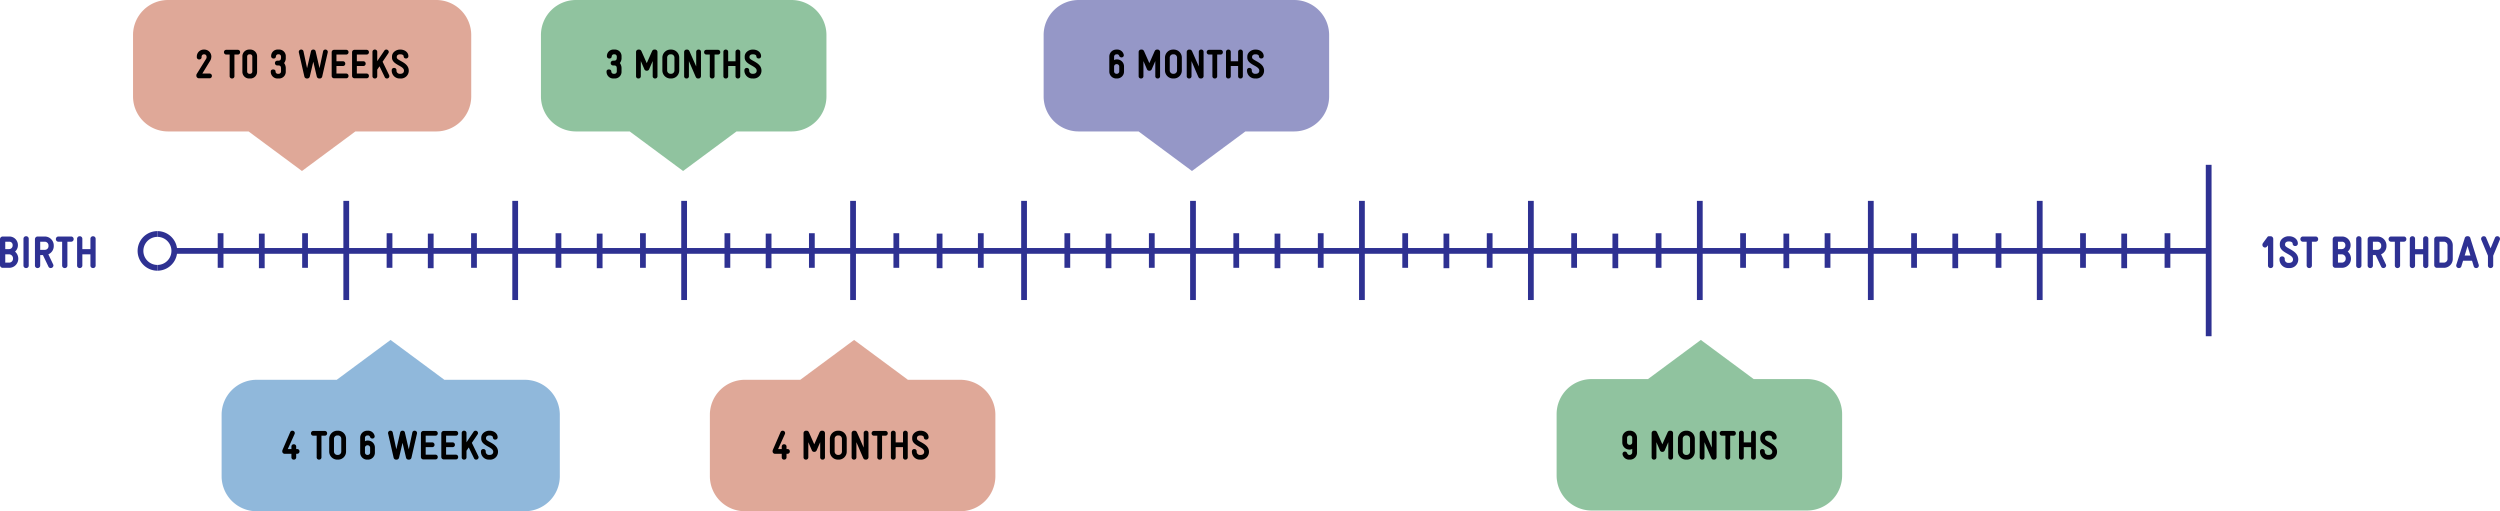 <svg xmlns="http://www.w3.org/2000/svg" width="1213.479" height="248.148" viewBox="0 0 1213.479 248.148"><g id="Group_49165" data-name="Group 49165" transform="translate(-9552.43 20234)"><g id="Group_49163" data-name="Group 49163" transform="translate(1283)"><path id="Union_8" data-name="Union 8" d="M46.08,63.8H17a17,17,0,0,1-17-17V17A17,17,0,0,1,17,0H121.58a17,17,0,0,1,17,17V46.8a17,17,0,0,1-17,17H97.92L72,83Z" transform="translate(8776 -20234)" fill="rgba(45,48,145,0.5)"></path><path id="Path_44846" data-name="Path 44846" d="M8.02-5.76a3.4,3.4,0,0,0-3.46-3.4h-.2a2.342,2.342,0,0,0-1.16.34v-1.64a1.178,1.178,0,0,1,1.16-1.18h.2a1.036,1.036,0,0,1,1.1.7,1.151,1.151,0,0,0,1.12.8H6.8A1.066,1.066,0,0,0,7.92-11.2a1.663,1.663,0,0,0-.04-.26,3.2,3.2,0,0,0-3.32-2.48h-.2a3.4,3.4,0,0,0-3.48,3.4v7.28A3.37,3.37,0,0,0,4.36.1h.2A3.369,3.369,0,0,0,8.02-3.28ZM5.7-3.36A1.161,1.161,0,0,1,4.56-2.18h-.2A1.161,1.161,0,0,1,3.2-3.34V-5.68A1.178,1.178,0,0,1,4.36-6.86h.2A1.161,1.161,0,0,1,5.7-5.68Zm19.82-9.42a1.188,1.188,0,0,0-1.16-1.16h-.3c-.74,0-1.02.46-1.26,1l-2.48,5.6-2.48-5.6c-.24-.54-.52-1-1.26-1h-.3a1.188,1.188,0,0,0-1.16,1.16V-1.04A1.094,1.094,0,0,0,16.28.1a1.094,1.094,0,0,0,1.16-1.14V-8.36l1.7,3.92a1.2,1.2,0,0,0,1.18.78,1.2,1.2,0,0,0,1.18-.78l1.7-3.92v7.32A1.094,1.094,0,0,0,24.36.1a1.094,1.094,0,0,0,1.16-1.14Zm10.56,2.76a3.907,3.907,0,0,0-4-3.92H31.9a3.944,3.944,0,0,0-4,3.92V-3.8a3.927,3.927,0,0,0,4,3.9h.18a3.882,3.882,0,0,0,4-3.92ZM33.76-3.8a1.615,1.615,0,0,1-1.68,1.62H31.9a1.631,1.631,0,0,1-1.68-1.64v-6.2a1.615,1.615,0,0,1,1.68-1.62h.18a1.615,1.615,0,0,1,1.68,1.62Zm12.88-9a1.094,1.094,0,0,0-1.16-1.14,1.094,1.094,0,0,0-1.16,1.14v7.06l-3.18-7.2c-.24-.54-.52-1-1.26-1h-.26a1.188,1.188,0,0,0-1.16,1.16V-1.04A1.094,1.094,0,0,0,39.62.1a1.094,1.094,0,0,0,1.16-1.14V-8.36L44-.88c.24.54.52.98,1.26.98h.22a1.17,1.17,0,0,0,1.16-1.14Zm9.36.12a1.106,1.106,0,0,0-1.16-1.14H49.32a1.106,1.106,0,0,0-1.16,1.14,1.111,1.111,0,0,0,1.16,1.16h1.6V-1.04A1.094,1.094,0,0,0,52.08.1a1.094,1.094,0,0,0,1.16-1.14V-11.52h1.6A1.111,1.111,0,0,0,56-12.68Zm9.7-.1a1.111,1.111,0,0,0-1.16-1.16,1.106,1.106,0,0,0-1.14,1.16v4.52H59.84v-4.52a1.111,1.111,0,0,0-1.16-1.16,1.111,1.111,0,0,0-1.16,1.16V-1.04A1.094,1.094,0,0,0,58.68.1a1.094,1.094,0,0,0,1.16-1.14V-5.96H63.4v4.92A1.089,1.089,0,0,0,64.54.1,1.094,1.094,0,0,0,65.7-1.04ZM76-3.7c0-4.14-5.82-4.8-5.82-6.4v-.3c0-.78.68-1.24,1.56-1.24h.18c.96,0,1.6.42,1.6.96a1.042,1.042,0,0,0,1.12,1.06,1.105,1.105,0,0,0,1.18-1.12c0-1.92-1.84-3.2-3.9-3.2h-.18c-1.74,0-3.88,1.26-3.88,3.42v.42c0,3.66,5.82,3.9,5.82,6.4,0,1.02-.74,1.52-1.76,1.52h-.18a1.566,1.566,0,0,1-1.7-1.7,1.111,1.111,0,0,0-1.16-1.16,1.111,1.111,0,0,0-1.16,1.16A3.841,3.841,0,0,0,71.74.1h.18A3.786,3.786,0,0,0,76-3.7Z" transform="translate(8807 -20196)"></path></g><g id="Group_49159" data-name="Group 49159" transform="translate(1284)"><path id="Union_6" data-name="Union 6" d="M43.08,63.8H17a17,17,0,0,1-17-17V17A17,17,0,0,1,17,0H121.58a17,17,0,0,1,17,17V46.8a17,17,0,0,1-17,17H94.92L69,83Z" transform="translate(8531 -20234)" fill="rgba(34,136,65,0.5)"></path><path id="Path_44845" data-name="Path 44845" d="M8.12-4.62A4.3,4.3,0,0,0,7.3-7.4a3.9,3.9,0,0,0,.82-2.66v-.46a3.211,3.211,0,0,0-3.5-3.42H4.46a3.139,3.139,0,0,0-3.44,3.18A1.111,1.111,0,0,0,2.18-9.6a1.031,1.031,0,0,0,1.16-1,1.092,1.092,0,0,1,1.22-1.04h.08a1.1,1.1,0,0,1,1.18,1.12v.46c0,1.48-.74,1.52-1.76,1.52a1.133,1.133,0,0,0-1.2,1.16,1.118,1.118,0,0,0,1.2,1.14c1.22,0,1.76.1,1.76,1.62V-3.3A1.127,1.127,0,0,1,4.66-2.18H4.32A1.107,1.107,0,0,1,3.16-3.26c0-.78-.58-1.02-1.16-1.02S.84-4.04.84-3.26A3.264,3.264,0,0,0,4.32.1h.34A3.255,3.255,0,0,0,8.12-3.24Zm17.44-8.16a1.188,1.188,0,0,0-1.16-1.16h-.3c-.74,0-1.02.46-1.26,1l-2.48,5.6-2.48-5.6c-.24-.54-.52-1-1.26-1h-.3a1.188,1.188,0,0,0-1.16,1.16V-1.04A1.094,1.094,0,0,0,16.32.1a1.094,1.094,0,0,0,1.16-1.14V-8.36l1.7,3.92a1.2,1.2,0,0,0,1.18.78,1.2,1.2,0,0,0,1.18-.78l1.7-3.92v7.32A1.094,1.094,0,0,0,24.4.1a1.094,1.094,0,0,0,1.16-1.14Zm10.56,2.76a3.907,3.907,0,0,0-4-3.92h-.18a3.944,3.944,0,0,0-4,3.92V-3.8a3.927,3.927,0,0,0,4,3.9h.18a3.882,3.882,0,0,0,4-3.92ZM33.8-3.8a1.615,1.615,0,0,1-1.68,1.62h-.18a1.631,1.631,0,0,1-1.68-1.64v-6.2a1.615,1.615,0,0,1,1.68-1.62h.18a1.615,1.615,0,0,1,1.68,1.62Zm12.88-9a1.094,1.094,0,0,0-1.16-1.14,1.094,1.094,0,0,0-1.16,1.14v7.06l-3.18-7.2c-.24-.54-.52-1-1.26-1h-.26a1.188,1.188,0,0,0-1.16,1.16V-1.04A1.094,1.094,0,0,0,39.66.1a1.094,1.094,0,0,0,1.16-1.14V-8.36L44.04-.88c.24.54.52.98,1.26.98h.22a1.17,1.17,0,0,0,1.16-1.14Zm9.36.12a1.106,1.106,0,0,0-1.16-1.14H49.36a1.106,1.106,0,0,0-1.16,1.14,1.111,1.111,0,0,0,1.16,1.16h1.6V-1.04A1.094,1.094,0,0,0,52.12.1a1.094,1.094,0,0,0,1.16-1.14V-11.52h1.6A1.111,1.111,0,0,0,56.04-12.68Zm9.7-.1a1.111,1.111,0,0,0-1.16-1.16,1.106,1.106,0,0,0-1.14,1.16v4.52H59.88v-4.52a1.111,1.111,0,0,0-1.16-1.16,1.111,1.111,0,0,0-1.16,1.16V-1.04A1.094,1.094,0,0,0,58.72.1a1.094,1.094,0,0,0,1.16-1.14V-5.96h3.56v4.92A1.089,1.089,0,0,0,64.58.1a1.094,1.094,0,0,0,1.16-1.14ZM76.04-3.7c0-4.14-5.82-4.8-5.82-6.4v-.3c0-.78.68-1.24,1.56-1.24h.18c.96,0,1.6.42,1.6.96a1.042,1.042,0,0,0,1.12,1.06,1.105,1.105,0,0,0,1.18-1.12c0-1.92-1.84-3.2-3.9-3.2h-.18c-1.74,0-3.88,1.26-3.88,3.42v.42c0,3.66,5.82,3.9,5.82,6.4,0,1.02-.74,1.52-1.76,1.52h-.18a1.566,1.566,0,0,1-1.7-1.7,1.111,1.111,0,0,0-1.16-1.16,1.111,1.111,0,0,0-1.16,1.16A3.841,3.841,0,0,0,71.78.1h.18A3.786,3.786,0,0,0,76.04-3.7Z" transform="translate(8562 -20196)"></path></g><g id="Group_49158" data-name="Group 49158" transform="translate(1329)"><path id="Union_5" data-name="Union 5" d="M56.08,63.8H17a17,17,0,0,1-17-17V17A17,17,0,0,1,17,0H147.16a17,17,0,0,1,17,17V46.8a17,17,0,0,1-17,17H107.92L82,83Z" transform="translate(8288 -20234)" fill="rgba(192,82,51,0.5)"></path><path id="Path_44844" data-name="Path 44844" d="M8.28-1.16A1.106,1.106,0,0,0,7.12-2.3H3.64L7.3-8.28A3.868,3.868,0,0,0,8-10.36l.02-.22A3.428,3.428,0,0,0,4.5-13.94H4.44A3.382,3.382,0,0,0,.96-10.58v.3A1.094,1.094,0,0,0,2.12-9.14a1.094,1.094,0,0,0,1.16-1.14v-.22a1.144,1.144,0,0,1,1.16-1.14H4.5A1.154,1.154,0,0,1,5.7-10.5v.2a1.368,1.368,0,0,1-.24.88L.92-2.1a1.289,1.289,0,0,0-.18.72A1.271,1.271,0,0,0,1.92,0h5.2A1.111,1.111,0,0,0,8.28-1.16Zm13.7-11.52a1.106,1.106,0,0,0-1.16-1.14H15.3a1.106,1.106,0,0,0-1.16,1.14,1.111,1.111,0,0,0,1.16,1.16h1.6V-1.04A1.094,1.094,0,0,0,18.06.1a1.094,1.094,0,0,0,1.16-1.14V-11.52h1.6A1.111,1.111,0,0,0,21.98-12.68Zm8.24,2a3.284,3.284,0,0,0-3.46-3.26h-.2a3.3,3.3,0,0,0-3.48,3.26v7.54A3.273,3.273,0,0,0,26.56.1h.2a3.256,3.256,0,0,0,3.46-3.24ZM27.9-3.24a1.062,1.062,0,0,1-1.14,1.06h-.2A1.08,1.08,0,0,1,25.4-3.24v-7.34a1.08,1.08,0,0,1,1.16-1.06h.2a1.062,1.062,0,0,1,1.14,1.06ZM44.14-4.62a4.3,4.3,0,0,0-.82-2.78,3.9,3.9,0,0,0,.82-2.66v-.46a3.211,3.211,0,0,0-3.5-3.42h-.16a3.139,3.139,0,0,0-3.44,3.18A1.111,1.111,0,0,0,38.2-9.6a1.031,1.031,0,0,0,1.16-1,1.092,1.092,0,0,1,1.22-1.04h.08a1.1,1.1,0,0,1,1.18,1.12v.46c0,1.48-.74,1.52-1.76,1.52a1.133,1.133,0,0,0-1.2,1.16,1.118,1.118,0,0,0,1.2,1.14c1.22,0,1.76.1,1.76,1.62V-3.3a1.127,1.127,0,0,1-1.16,1.12h-.34a1.107,1.107,0,0,1-1.16-1.08c0-.78-.58-1.02-1.16-1.02s-1.16.24-1.16,1.02A3.264,3.264,0,0,0,40.34.1h.34a3.255,3.255,0,0,0,3.46-3.34Zm20.4-8.2a1.136,1.136,0,0,0-1.2-1.12,1.071,1.071,0,0,0-1.08.88L60.52-4.9l-1.88-8.16a1.064,1.064,0,0,0-1.1-.88h-.08a1.091,1.091,0,0,0-1.1.88L54.48-4.9l-1.74-8.16a1.071,1.071,0,0,0-1.08-.88,1.136,1.136,0,0,0-1.2,1.12,1.01,1.01,0,0,0,.04.3L53.18-.82a1.212,1.212,0,0,0,1.3.92A1.235,1.235,0,0,0,55.8-.82l1.7-7.24L59.2-.82A1.249,1.249,0,0,0,60.52.1a1.212,1.212,0,0,0,1.3-.92l2.68-11.7A1.01,1.01,0,0,0,64.54-12.82ZM74.6-1.14A1.111,1.111,0,0,0,73.44-2.3h-4.7V-5.96h3.12A1.106,1.106,0,0,0,73.02-7.1a1.111,1.111,0,0,0-1.16-1.16H68.74v-3.26h4.7a1.111,1.111,0,0,0,1.16-1.16,1.106,1.106,0,0,0-1.16-1.14H67.58a1.187,1.187,0,0,0-1.16,1.16v11.5A1.187,1.187,0,0,0,67.58,0h5.86A1.106,1.106,0,0,0,74.6-1.14Zm9.9,0A1.111,1.111,0,0,0,83.34-2.3h-4.7V-5.96h3.12A1.106,1.106,0,0,0,82.92-7.1a1.111,1.111,0,0,0-1.16-1.16H78.64v-3.26h4.7a1.111,1.111,0,0,0,1.16-1.16,1.106,1.106,0,0,0-1.16-1.14H77.48a1.187,1.187,0,0,0-1.16,1.16v11.5A1.187,1.187,0,0,0,77.48,0h5.86A1.106,1.106,0,0,0,84.5-1.14ZM94.42-1a1.32,1.32,0,0,0-.12-.54l-3.16-6.5,2.78-4.1a1.237,1.237,0,0,0,.22-.66,1.192,1.192,0,0,0-1.2-1.14,1.078,1.078,0,0,0-.94.5L88.54-8.32v-4.46a1.111,1.111,0,0,0-1.16-1.16,1.111,1.111,0,0,0-1.16,1.16V-1.04A1.094,1.094,0,0,0,87.38.1a1.094,1.094,0,0,0,1.16-1.14V-4.2l1.1-1.62L92.2-.54A1.071,1.071,0,0,0,93.22.1,1.145,1.145,0,0,0,94.42-1Zm9.42-2.7c0-4.14-5.82-4.8-5.82-6.4v-.3c0-.78.68-1.24,1.56-1.24h.18c.96,0,1.6.42,1.6.96a1.042,1.042,0,0,0,1.12,1.06,1.105,1.105,0,0,0,1.18-1.12c0-1.92-1.84-3.2-3.9-3.2h-.18c-1.74,0-3.88,1.26-3.88,3.42v.42c0,3.66,5.82,3.9,5.82,6.4,0,1.02-.74,1.52-1.76,1.52h-.18a1.566,1.566,0,0,1-1.7-1.7,1.111,1.111,0,0,0-1.16-1.16,1.111,1.111,0,0,0-1.16,1.16A3.841,3.841,0,0,0,99.58.1h.18A3.786,3.786,0,0,0,103.84-3.7Z" transform="translate(8318 -20196)"></path></g><g id="Group_49161" data-name="Group 49161" transform="translate(1330)"><path id="Union_4" data-name="Union 4" d="M17,83.149a17,17,0,0,1-17-17v-29.8a17,17,0,0,1,17-17H55.877L82,0l26.123,19.35H147.16a17,17,0,0,1,17,17v29.8a17,17,0,0,1-17,17Z" transform="translate(8330 -20069)" fill="rgba(35,114,185,0.5)"></path><path id="Path_44847" data-name="Path 44847" d="M8.8-3.9A1.1,1.1,0,0,0,7.64-5.04H7.2V-6.2A1.111,1.111,0,0,0,6.04-7.36,1.111,1.111,0,0,0,4.88-6.2v1.16H3.12l3.3-7.28a1.31,1.31,0,0,0,.1-.5,1.162,1.162,0,0,0-1.2-1.12,1.083,1.083,0,0,0-1.02.7L.56-4.6a1.658,1.658,0,0,0-.12.64,1.158,1.158,0,0,0,1.3,1.22H4.88v1.7A1.094,1.094,0,0,0,6.04.1,1.094,1.094,0,0,0,7.2-1.04v-1.7h.44A1.111,1.111,0,0,0,8.8-3.9Zm13.42-8.78a1.106,1.106,0,0,0-1.16-1.14H15.54a1.106,1.106,0,0,0-1.16,1.14,1.111,1.111,0,0,0,1.16,1.16h1.6V-1.04A1.094,1.094,0,0,0,18.3.1a1.094,1.094,0,0,0,1.16-1.14V-11.52h1.6A1.111,1.111,0,0,0,22.22-12.68Zm9.18,2.66a3.907,3.907,0,0,0-4-3.92h-.18a3.944,3.944,0,0,0-4,3.92V-3.8a3.927,3.927,0,0,0,4,3.9h.18a3.882,3.882,0,0,0,4-3.92ZM29.08-3.8A1.615,1.615,0,0,1,27.4-2.18h-.18a1.631,1.631,0,0,1-1.68-1.64v-6.2a1.615,1.615,0,0,1,1.68-1.62h.18a1.615,1.615,0,0,1,1.68,1.62ZM45.4-5.76a3.4,3.4,0,0,0-3.46-3.4h-.2a2.342,2.342,0,0,0-1.16.34v-1.64a1.178,1.178,0,0,1,1.16-1.18h.2a1.036,1.036,0,0,1,1.1.7,1.151,1.151,0,0,0,1.12.8h.02A1.066,1.066,0,0,0,45.3-11.2a1.663,1.663,0,0,0-.04-.26,3.2,3.2,0,0,0-3.32-2.48h-.2a3.4,3.4,0,0,0-3.48,3.4v7.28A3.37,3.37,0,0,0,41.74.1h.2A3.369,3.369,0,0,0,45.4-3.28Zm-2.32,2.4a1.161,1.161,0,0,1-1.14,1.18h-.2a1.161,1.161,0,0,1-1.16-1.16V-5.68a1.178,1.178,0,0,1,1.16-1.18h.2a1.161,1.161,0,0,1,1.14,1.18Zm22.78-9.46a1.136,1.136,0,0,0-1.2-1.12,1.071,1.071,0,0,0-1.08.88L61.84-4.9l-1.88-8.16a1.064,1.064,0,0,0-1.1-.88h-.08a1.091,1.091,0,0,0-1.1.88L55.8-4.9l-1.74-8.16a1.071,1.071,0,0,0-1.08-.88,1.136,1.136,0,0,0-1.2,1.12,1.01,1.01,0,0,0,.04.3L54.5-.82A1.212,1.212,0,0,0,55.8.1a1.235,1.235,0,0,0,1.32-.92l1.7-7.24,1.7,7.24A1.249,1.249,0,0,0,61.84.1a1.212,1.212,0,0,0,1.3-.92l2.68-11.7A1.01,1.01,0,0,0,65.86-12.82ZM75.92-1.14A1.111,1.111,0,0,0,74.76-2.3h-4.7V-5.96h3.12A1.106,1.106,0,0,0,74.34-7.1a1.111,1.111,0,0,0-1.16-1.16H70.06v-3.26h4.7a1.111,1.111,0,0,0,1.16-1.16,1.106,1.106,0,0,0-1.16-1.14H68.9a1.187,1.187,0,0,0-1.16,1.16v11.5A1.187,1.187,0,0,0,68.9,0h5.86A1.106,1.106,0,0,0,75.92-1.14Zm9.9,0A1.111,1.111,0,0,0,84.66-2.3h-4.7V-5.96h3.12A1.106,1.106,0,0,0,84.24-7.1a1.111,1.111,0,0,0-1.16-1.16H79.96v-3.26h4.7a1.111,1.111,0,0,0,1.16-1.16,1.106,1.106,0,0,0-1.16-1.14H78.8a1.187,1.187,0,0,0-1.16,1.16v11.5A1.187,1.187,0,0,0,78.8,0h5.86A1.106,1.106,0,0,0,85.82-1.14ZM95.74-1a1.32,1.32,0,0,0-.12-.54l-3.16-6.5,2.78-4.1a1.237,1.237,0,0,0,.22-.66,1.192,1.192,0,0,0-1.2-1.14,1.078,1.078,0,0,0-.94.5L89.86-8.32v-4.46a1.111,1.111,0,0,0-1.16-1.16,1.111,1.111,0,0,0-1.16,1.16V-1.04A1.094,1.094,0,0,0,88.7.1a1.094,1.094,0,0,0,1.16-1.14V-4.2l1.1-1.62L93.52-.54A1.071,1.071,0,0,0,94.54.1,1.145,1.145,0,0,0,95.74-1Zm9.42-2.7c0-4.14-5.82-4.8-5.82-6.4v-.3c0-.78.68-1.24,1.56-1.24h.18c.96,0,1.6.42,1.6.96a1.042,1.042,0,0,0,1.12,1.06,1.105,1.105,0,0,0,1.18-1.12c0-1.92-1.84-3.2-3.9-3.2h-.18c-1.74,0-3.88,1.26-3.88,3.42v.42c0,3.66,5.82,3.9,5.82,6.4,0,1.02-.74,1.52-1.76,1.52h-.18a1.566,1.566,0,0,1-1.7-1.7,1.111,1.111,0,0,0-1.16-1.16,1.111,1.111,0,0,0-1.16,1.16A3.841,3.841,0,0,0,100.9.1h.18A3.786,3.786,0,0,0,105.16-3.7Z" transform="translate(8359 -20011)"></path></g><g id="Group_49162" data-name="Group 49162" transform="translate(1286)"><path id="Union_7" data-name="Union 7" d="M17,83.149a17,17,0,0,1-17-17v-29.8a17,17,0,0,1,17-17H43.877L70,0,96.123,19.35H121.58a17,17,0,0,1,17,17v29.8a17,17,0,0,1-17,17Z" transform="translate(8611 -20069)" fill="rgba(192,82,51,0.5)"></path><path id="Path_44848" data-name="Path 44848" d="M8.8-3.9A1.1,1.1,0,0,0,7.64-5.04H7.2V-6.2A1.111,1.111,0,0,0,6.04-7.36,1.111,1.111,0,0,0,4.88-6.2v1.16H3.12l3.3-7.28a1.31,1.31,0,0,0,.1-.5,1.162,1.162,0,0,0-1.2-1.12,1.083,1.083,0,0,0-1.02.7L.56-4.6a1.658,1.658,0,0,0-.12.64,1.158,1.158,0,0,0,1.3,1.22H4.88v1.7A1.094,1.094,0,0,0,6.04.1,1.094,1.094,0,0,0,7.2-1.04v-1.7h.44A1.111,1.111,0,0,0,8.8-3.9Zm17.06-8.88a1.188,1.188,0,0,0-1.16-1.16h-.3c-.74,0-1.02.46-1.26,1l-2.48,5.6-2.48-5.6c-.24-.54-.52-1-1.26-1h-.3a1.188,1.188,0,0,0-1.16,1.16V-1.04A1.094,1.094,0,0,0,16.62.1a1.094,1.094,0,0,0,1.16-1.14V-8.36l1.7,3.92a1.2,1.2,0,0,0,1.18.78,1.2,1.2,0,0,0,1.18-.78l1.7-3.92v7.32A1.094,1.094,0,0,0,24.7.1a1.094,1.094,0,0,0,1.16-1.14Zm10.56,2.76a3.907,3.907,0,0,0-4-3.92h-.18a3.944,3.944,0,0,0-4,3.92V-3.8a3.927,3.927,0,0,0,4,3.9h.18a3.882,3.882,0,0,0,4-3.92ZM34.1-3.8a1.615,1.615,0,0,1-1.68,1.62h-.18a1.631,1.631,0,0,1-1.68-1.64v-6.2a1.615,1.615,0,0,1,1.68-1.62h.18a1.615,1.615,0,0,1,1.68,1.62Zm12.88-9a1.094,1.094,0,0,0-1.16-1.14,1.094,1.094,0,0,0-1.16,1.14v7.06l-3.18-7.2c-.24-.54-.52-1-1.26-1h-.26a1.188,1.188,0,0,0-1.16,1.16V-1.04A1.094,1.094,0,0,0,39.96.1a1.094,1.094,0,0,0,1.16-1.14V-8.36L44.34-.88c.24.54.52.98,1.26.98h.22a1.17,1.17,0,0,0,1.16-1.14Zm9.36.12a1.106,1.106,0,0,0-1.16-1.14H49.66a1.106,1.106,0,0,0-1.16,1.14,1.111,1.111,0,0,0,1.16,1.16h1.6V-1.04A1.094,1.094,0,0,0,52.42.1a1.094,1.094,0,0,0,1.16-1.14V-11.52h1.6A1.111,1.111,0,0,0,56.34-12.68Zm9.7-.1a1.111,1.111,0,0,0-1.16-1.16,1.106,1.106,0,0,0-1.14,1.16v4.52H60.18v-4.52a1.111,1.111,0,0,0-1.16-1.16,1.111,1.111,0,0,0-1.16,1.16V-1.04A1.094,1.094,0,0,0,59.02.1a1.094,1.094,0,0,0,1.16-1.14V-5.96h3.56v4.92A1.089,1.089,0,0,0,64.88.1a1.094,1.094,0,0,0,1.16-1.14ZM76.34-3.7c0-4.14-5.82-4.8-5.82-6.4v-.3c0-.78.68-1.24,1.56-1.24h.18c.96,0,1.6.42,1.6.96a1.042,1.042,0,0,0,1.12,1.06,1.105,1.105,0,0,0,1.18-1.12c0-1.92-1.84-3.2-3.9-3.2h-.18c-1.74,0-3.88,1.26-3.88,3.42v.42c0,3.66,5.82,3.9,5.82,6.4,0,1.02-.74,1.52-1.76,1.52h-.18a1.566,1.566,0,0,1-1.7-1.7,1.111,1.111,0,0,0-1.16-1.16,1.111,1.111,0,0,0-1.16,1.16A3.841,3.841,0,0,0,72.08.1h.18A3.786,3.786,0,0,0,76.34-3.7Z" transform="translate(8641 -20011)"></path></g><g id="Group_49164" data-name="Group 49164" transform="translate(1262)"><path id="Union_9" data-name="Union 9" d="M17,82.8a17,17,0,0,1-17-17V36A17,17,0,0,1,17,19H44.35L70,0,95.65,19h25.93a17,17,0,0,1,17,17V65.8a17,17,0,0,1-17,17Z" transform="translate(9046 -20069)" fill="rgba(34,136,65,0.5)"></path><path id="Path_44849" data-name="Path 44849" d="M8.02-10.56a3.381,3.381,0,0,0-3.46-3.38h-.2a3.415,3.415,0,0,0-3.48,3.4v2.36a3.415,3.415,0,0,0,3.48,3.4h.2A2.328,2.328,0,0,0,5.7-5.12v1.64a1.273,1.273,0,0,1-1.14,1.3h-.2A1.128,1.128,0,0,1,3.26-3a1.16,1.16,0,0,0-1.12-.8A1.076,1.076,0,0,0,1-2.72l.02.36A3.25,3.25,0,0,0,4.36.1h.2A3.369,3.369,0,0,0,8.02-3.28ZM5.7-8.26A1.161,1.161,0,0,1,4.56-7.08h-.2A1.178,1.178,0,0,1,3.2-8.26v-2.2a1.178,1.178,0,0,1,1.16-1.18h.2A1.144,1.144,0,0,1,5.7-10.48Zm19.82-4.52a1.188,1.188,0,0,0-1.16-1.16h-.3c-.74,0-1.02.46-1.26,1l-2.48,5.6-2.48-5.6c-.24-.54-.52-1-1.26-1h-.3a1.188,1.188,0,0,0-1.16,1.16V-1.04A1.094,1.094,0,0,0,16.28.1a1.094,1.094,0,0,0,1.16-1.14V-8.36l1.7,3.92a1.2,1.2,0,0,0,1.18.78,1.2,1.2,0,0,0,1.18-.78l1.7-3.92v7.32A1.094,1.094,0,0,0,24.36.1a1.094,1.094,0,0,0,1.16-1.14Zm10.56,2.76a3.907,3.907,0,0,0-4-3.92H31.9a3.944,3.944,0,0,0-4,3.92V-3.8a3.927,3.927,0,0,0,4,3.9h.18a3.882,3.882,0,0,0,4-3.92ZM33.76-3.8a1.615,1.615,0,0,1-1.68,1.62H31.9a1.631,1.631,0,0,1-1.68-1.64v-6.2a1.615,1.615,0,0,1,1.68-1.62h.18a1.615,1.615,0,0,1,1.68,1.62Zm12.88-9a1.094,1.094,0,0,0-1.16-1.14,1.094,1.094,0,0,0-1.16,1.14v7.06l-3.18-7.2c-.24-.54-.52-1-1.26-1h-.26a1.188,1.188,0,0,0-1.16,1.16V-1.04A1.094,1.094,0,0,0,39.62.1a1.094,1.094,0,0,0,1.16-1.14V-8.36L44-.88c.24.54.52.98,1.26.98h.22a1.17,1.17,0,0,0,1.16-1.14Zm9.36.12a1.106,1.106,0,0,0-1.16-1.14H49.32a1.106,1.106,0,0,0-1.16,1.14,1.111,1.111,0,0,0,1.16,1.16h1.6V-1.04A1.094,1.094,0,0,0,52.08.1a1.094,1.094,0,0,0,1.16-1.14V-11.52h1.6A1.111,1.111,0,0,0,56-12.68Zm9.7-.1a1.111,1.111,0,0,0-1.16-1.16,1.106,1.106,0,0,0-1.14,1.16v4.52H59.84v-4.52a1.111,1.111,0,0,0-1.16-1.16,1.111,1.111,0,0,0-1.16,1.16V-1.04A1.094,1.094,0,0,0,58.68.1a1.094,1.094,0,0,0,1.16-1.14V-5.96H63.4v4.92A1.089,1.089,0,0,0,64.54.1,1.094,1.094,0,0,0,65.7-1.04ZM76-3.7c0-4.14-5.82-4.8-5.82-6.4v-.3c0-.78.68-1.24,1.56-1.24h.18c.96,0,1.6.42,1.6.96a1.042,1.042,0,0,0,1.12,1.06,1.105,1.105,0,0,0,1.18-1.12c0-1.92-1.84-3.2-3.9-3.2h-.18c-1.74,0-3.88,1.26-3.88,3.42v.42c0,3.66,5.82,3.9,5.82,6.4,0,1.02-.74,1.52-1.76,1.52h-.18a1.566,1.566,0,0,1-1.7-1.7,1.111,1.111,0,0,0-1.16-1.16,1.111,1.111,0,0,0-1.16,1.16A3.841,3.841,0,0,0,71.74.1h.18A3.786,3.786,0,0,0,76-3.7Z" transform="translate(9077 -20011)"></path></g><path id="Path_44749" data-name="Path 44749" d="M1088.68,163.2V80" transform="translate(9535.82 -20234)" fill="none" stroke="#2e3192" stroke-width="2.798"></path><path id="Path_44750" data-name="Path 44750" d="M1005.85,145.664V97.535" transform="translate(9536.65 -20234.035)" fill="none" stroke="#2e3192" stroke-width="2.798"></path><path id="Path_44751" data-name="Path 44751" d="M923.4,145.664V97.535" transform="translate(9537.1 -20234.035)" fill="none" stroke="#2e3192" stroke-width="2.798"></path><path id="Path_44752" data-name="Path 44752" d="M840.947,145.664V97.535" transform="translate(9536.553 -20234.035)" fill="none" stroke="#2e3192" stroke-width="2.798"></path><path id="Path_44753" data-name="Path 44753" d="M758.493,145.664V97.535" transform="translate(9537.007 -20234.035)" fill="none" stroke="#2e3192" stroke-width="2.798"></path><path id="Path_44754" data-name="Path 44754" d="M675.666,145.664V97.535" transform="translate(9537.834 -20234.035)" fill="none" stroke="#2e3192" stroke-width="2.798"></path><path id="Path_44755" data-name="Path 44755" d="M593.212,145.664V97.535" transform="translate(9538.288 -20234.035)" fill="none" stroke="#2e3192" stroke-width="2.798"></path><path id="Path_44756" data-name="Path 44756" d="M510.759,145.664V97.535" transform="translate(9538.741 -20234.035)" fill="none" stroke="#2e3192" stroke-width="2.798"></path><path id="Path_44757" data-name="Path 44757" d="M428.3,145.664V97.535" transform="translate(9538.195 -20234.035)" fill="none" stroke="#2e3192" stroke-width="2.798"></path><path id="Path_44758" data-name="Path 44758" d="M345.478,145.664V97.535" transform="translate(9539.022 -20234.035)" fill="none" stroke="#2e3192" stroke-width="2.798"></path><path id="Path_44759" data-name="Path 44759" d="M263.023,145.664V97.535" transform="translate(9539.477 -20234.035)" fill="none" stroke="#2e3192" stroke-width="2.798"></path><path id="Path_44760" data-name="Path 44760" d="M180.57,145.664V97.535" transform="translate(9539.93 -20234.035)" fill="none" stroke="#2e3192" stroke-width="2.798"></path><path id="Path_44761" data-name="Path 44761" d="M105.578,121.786h988.1" transform="translate(9530.715 -20234)" fill="none" stroke="#2e3192" stroke-width="2.798"></path><path id="Path_44762" data-name="Path 44762" d="M98.116,129.994a8.208,8.208,0,0,0,0-16.416" transform="translate(9530.715 -20234)" fill="none" stroke="#2e3192" stroke-width="2.798"></path><path id="Path_44763" data-name="Path 44763" d="M98.116,113.578a8.208,8.208,0,1,0,0,16.416" transform="translate(9530.715 -20234)" fill="none" stroke="#2e3192" stroke-width="2.798"></path><path id="Path_44764" data-name="Path 44764" d="M160.05,129.994V113.205" transform="translate(9540.45 -20234)" fill="none" stroke="#2e3192" stroke-width="2.798"></path><path id="Path_44765" data-name="Path 44765" d="M118.637,129.994V113.205" transform="translate(9540.863 -20234)" fill="none" stroke="#2e3192" stroke-width="2.798"></path><path id="Path_44808" data-name="Path 44808" d="M201.09,129.994V113.205" transform="translate(9478.41 -20233.813)" fill="none" stroke="#2e3192" stroke-width="2.798"></path><path id="Path_44809" data-name="Path 44809" d="M160.05,129.994V113.205" transform="translate(9622.45 -20234)" fill="none" stroke="#2e3192" stroke-width="2.798"></path><path id="Path_44810" data-name="Path 44810" d="M118.637,129.994V113.205" transform="translate(9622.863 -20234)" fill="none" stroke="#2e3192" stroke-width="2.798"></path><path id="Path_44811" data-name="Path 44811" d="M201.09,129.994V113.205" transform="translate(9560.41 -20233.813)" fill="none" stroke="#2e3192" stroke-width="2.798"></path><path id="Path_44812" data-name="Path 44812" d="M160.05,129.994V113.205" transform="translate(9704.45 -20234)" fill="none" stroke="#2e3192" stroke-width="2.798"></path><path id="Path_44813" data-name="Path 44813" d="M118.637,129.994V113.205" transform="translate(9704.863 -20234)" fill="none" stroke="#2e3192" stroke-width="2.798"></path><path id="Path_44814" data-name="Path 44814" d="M201.09,129.994V113.205" transform="translate(9642.41 -20233.813)" fill="none" stroke="#2e3192" stroke-width="2.798"></path><path id="Path_44815" data-name="Path 44815" d="M160.05,129.994V113.205" transform="translate(9786.45 -20234)" fill="none" stroke="#2e3192" stroke-width="2.798"></path><path id="Path_44816" data-name="Path 44816" d="M118.637,129.994V113.205" transform="translate(9786.863 -20234)" fill="none" stroke="#2e3192" stroke-width="2.798"></path><path id="Path_44817" data-name="Path 44817" d="M201.09,129.994V113.205" transform="translate(9724.41 -20233.813)" fill="none" stroke="#2e3192" stroke-width="2.798"></path><path id="Path_44818" data-name="Path 44818" d="M160.05,129.994V113.205" transform="translate(9868.45 -20234)" fill="none" stroke="#2e3192" stroke-width="2.798"></path><path id="Path_44819" data-name="Path 44819" d="M118.637,129.994V113.205" transform="translate(9868.863 -20234)" fill="none" stroke="#2e3192" stroke-width="2.798"></path><path id="Path_44820" data-name="Path 44820" d="M201.09,129.994V113.205" transform="translate(9807.41 -20233.813)" fill="none" stroke="#2e3192" stroke-width="2.798"></path><path id="Path_44821" data-name="Path 44821" d="M160.05,129.994V113.205" transform="translate(9951.45 -20234)" fill="none" stroke="#2e3192" stroke-width="2.798"></path><path id="Path_44822" data-name="Path 44822" d="M118.637,129.994V113.205" transform="translate(9951.863 -20234)" fill="none" stroke="#2e3192" stroke-width="2.798"></path><path id="Path_44823" data-name="Path 44823" d="M201.09,129.994V113.205" transform="translate(9889.41 -20233.813)" fill="none" stroke="#2e3192" stroke-width="2.798"></path><path id="Path_44824" data-name="Path 44824" d="M160.05,129.994V113.205" transform="translate(10033.45 -20234)" fill="none" stroke="#2e3192" stroke-width="2.798"></path><path id="Path_44825" data-name="Path 44825" d="M118.637,129.994V113.205" transform="translate(10033.863 -20234)" fill="none" stroke="#2e3192" stroke-width="2.798"></path><path id="Path_44826" data-name="Path 44826" d="M201.09,129.994V113.205" transform="translate(9971.41 -20233.813)" fill="none" stroke="#2e3192" stroke-width="2.798"></path><path id="Path_44827" data-name="Path 44827" d="M160.05,129.994V113.205" transform="translate(10115.45 -20234)" fill="none" stroke="#2e3192" stroke-width="2.798"></path><path id="Path_44828" data-name="Path 44828" d="M118.637,129.994V113.205" transform="translate(10115.863 -20234)" fill="none" stroke="#2e3192" stroke-width="2.798"></path><path id="Path_44829" data-name="Path 44829" d="M201.09,129.994V113.205" transform="translate(10053.41 -20233.813)" fill="none" stroke="#2e3192" stroke-width="2.798"></path><path id="Path_44830" data-name="Path 44830" d="M160.05,129.994V113.205" transform="translate(10197.45 -20234)" fill="none" stroke="#2e3192" stroke-width="2.798"></path><path id="Path_44831" data-name="Path 44831" d="M118.637,129.994V113.205" transform="translate(10197.863 -20234)" fill="none" stroke="#2e3192" stroke-width="2.798"></path><path id="Path_44832" data-name="Path 44832" d="M201.09,129.994V113.205" transform="translate(10135.41 -20233.813)" fill="none" stroke="#2e3192" stroke-width="2.798"></path><path id="Path_44833" data-name="Path 44833" d="M160.05,129.994V113.205" transform="translate(10279.45 -20234)" fill="none" stroke="#2e3192" stroke-width="2.798"></path><path id="Path_44834" data-name="Path 44834" d="M118.637,129.994V113.205" transform="translate(10279.863 -20234)" fill="none" stroke="#2e3192" stroke-width="2.798"></path><path id="Path_44835" data-name="Path 44835" d="M201.09,129.994V113.205" transform="translate(10218.41 -20233.813)" fill="none" stroke="#2e3192" stroke-width="2.798"></path><path id="Path_44836" data-name="Path 44836" d="M160.05,129.994V113.205" transform="translate(10362.45 -20234)" fill="none" stroke="#2e3192" stroke-width="2.798"></path><path id="Path_44837" data-name="Path 44837" d="M118.637,129.994V113.205" transform="translate(10362.863 -20234)" fill="none" stroke="#2e3192" stroke-width="2.798"></path><path id="Path_44838" data-name="Path 44838" d="M201.09,129.994V113.205" transform="translate(10300.41 -20233.813)" fill="none" stroke="#2e3192" stroke-width="2.798"></path><path id="Path_44839" data-name="Path 44839" d="M160.05,129.994V113.205" transform="translate(10444.45 -20234)" fill="none" stroke="#2e3192" stroke-width="2.798"></path><path id="Path_44840" data-name="Path 44840" d="M118.637,129.994V113.205" transform="translate(10444.863 -20234)" fill="none" stroke="#2e3192" stroke-width="2.798"></path><path id="Path_44841" data-name="Path 44841" d="M201.09,129.994V113.205" transform="translate(10382.41 -20233.813)" fill="none" stroke="#2e3192" stroke-width="2.798"></path><path id="Path_44843" data-name="Path 44843" d="M6.842-14.058a1.306,1.306,0,0,0-1.276-1.276H4.84a1,1,0,0,0-.946.55c0,.022-1.716,2.31-2.046,2.794a1.448,1.448,0,0,0-.264.946A1.277,1.277,0,0,0,2.86-9.856a1.2,1.2,0,0,0,1.012-.572l.418-.506v9.79A1.2,1.2,0,0,0,5.566.11,1.2,1.2,0,0,0,6.842-1.144ZM18.986-4.07c0-4.554-6.4-5.28-6.4-7.04v-.33c0-.858.748-1.364,1.716-1.364h.2c1.056,0,1.76.462,1.76,1.056a1.146,1.146,0,0,0,1.232,1.166,1.216,1.216,0,0,0,1.3-1.232c0-2.112-2.024-3.52-4.29-3.52h-.2c-1.914,0-4.268,1.386-4.268,3.762v.462c0,4.026,6.4,4.29,6.4,7.04,0,1.122-.814,1.672-1.936,1.672h-.2a1.723,1.723,0,0,1-1.87-1.87,1.222,1.222,0,0,0-1.276-1.276A1.222,1.222,0,0,0,9.878-4.268,4.225,4.225,0,0,0,14.3.11h.2A4.164,4.164,0,0,0,18.986-4.07Zm9.658-9.878A1.216,1.216,0,0,0,27.368-15.2H21.3a1.216,1.216,0,0,0-1.276,1.254A1.222,1.222,0,0,0,21.3-12.672h1.76V-1.144A1.2,1.2,0,0,0,24.332.11a1.2,1.2,0,0,0,1.276-1.254V-12.672h1.76A1.222,1.222,0,0,0,28.644-13.948ZM44.572-4.576a4.483,4.483,0,0,0-1.584-3.3,4.028,4.028,0,0,0,1.408-3.1A4.141,4.141,0,0,0,40.128-15.2H36.982a1.306,1.306,0,0,0-1.276,1.276v12.65A1.306,1.306,0,0,0,36.982,0h3.146a4.408,4.408,0,0,0,4.444-4.4Zm-2.728-6.4A1.748,1.748,0,0,1,40.15-9.086H38.258v-3.586H40.15A1.582,1.582,0,0,1,41.844-10.978ZM42.02-4.4a1.868,1.868,0,0,1-1.87,1.87H38.258V-6.556H40.15a1.952,1.952,0,0,1,1.87,1.98Zm7.634-9.658a1.222,1.222,0,0,0-1.276-1.276A1.222,1.222,0,0,0,47.1-14.058V-1.144A1.2,1.2,0,0,0,48.378.11a1.2,1.2,0,0,0,1.276-1.254ZM61.8-10.8a4.357,4.357,0,0,0-4.4-4.4H53.944a1.306,1.306,0,0,0-1.276,1.276V-1.144A1.2,1.2,0,0,0,53.944.11,1.2,1.2,0,0,0,55.22-1.144V-6.2h1.32L59.2-.616A1.152,1.152,0,0,0,60.3.11a1.3,1.3,0,0,0,1.342-1.232,1.391,1.391,0,0,0-.154-.572L59.18-6.556A4.313,4.313,0,0,0,61.8-10.6Zm-2.552.2a1.77,1.77,0,0,1-1.716,1.87H55.22v-3.938h2.244a1.8,1.8,0,0,1,1.782,1.87Zm12.21-3.344A1.216,1.216,0,0,0,70.18-15.2H64.108a1.216,1.216,0,0,0-1.276,1.254,1.222,1.222,0,0,0,1.276,1.276h1.76V-1.144A1.2,1.2,0,0,0,67.144.11,1.2,1.2,0,0,0,68.42-1.144V-12.672h1.76A1.222,1.222,0,0,0,71.456-13.948Zm10.67-.11a1.222,1.222,0,0,0-1.276-1.276A1.216,1.216,0,0,0,79.6-14.058v4.972H75.68v-4.972A1.222,1.222,0,0,0,74.4-15.334a1.222,1.222,0,0,0-1.276,1.276V-1.144A1.2,1.2,0,0,0,74.4.11,1.2,1.2,0,0,0,75.68-1.144V-6.556H79.6v5.412A1.2,1.2,0,0,0,80.85.11a1.2,1.2,0,0,0,1.276-1.254ZM93.984-10.89a4.3,4.3,0,0,0-4.4-4.312H86.262a1.306,1.306,0,0,0-1.276,1.276v12.65A1.306,1.306,0,0,0,86.262,0h3.322a4.3,4.3,0,0,0,4.4-4.334ZM91.432-4.312A1.777,1.777,0,0,1,89.584-2.53H87.538V-12.672h2.046a1.777,1.777,0,0,1,1.848,1.782Zm15.2,3.212a1.5,1.5,0,0,0-.066-.418l-4-12.738a1.274,1.274,0,0,0-1.408-1.078,1.274,1.274,0,0,0-1.408,1.078L95.722-1.518a.928.928,0,0,0-.066.418A1.232,1.232,0,0,0,96.976.11a1.174,1.174,0,0,0,1.188-.88l.814-2.662h4.356l.814,2.662a1.15,1.15,0,0,0,1.166.88A1.232,1.232,0,0,0,106.634-1.1ZM99.77-5.962l1.386-4.642,1.386,4.642Zm17.138-8.14a1.278,1.278,0,0,0-1.32-1.232,1.161,1.161,0,0,0-1.144.792L112.332-9.46,110.2-14.542a1.161,1.161,0,0,0-1.144-.792,1.278,1.278,0,0,0-1.32,1.232,1.262,1.262,0,0,0,.11.528l3.212,7.7v4.73A1.2,1.2,0,0,0,112.332.11a1.215,1.215,0,0,0,1.276-1.254v-4.73l3.19-7.7A1.262,1.262,0,0,0,116.908-14.1Z" transform="translate(10649 -20104)" fill="#2e3193"></path><path id="Path_44842" data-name="Path 44842" d="M10.3-4.576a4.483,4.483,0,0,0-1.584-3.3,4.028,4.028,0,0,0,1.408-3.1A4.141,4.141,0,0,0,5.852-15.2H2.706A1.306,1.306,0,0,0,1.43-13.926v12.65A1.306,1.306,0,0,0,2.706,0H5.852A4.408,4.408,0,0,0,10.3-4.4Zm-2.728-6.4A1.748,1.748,0,0,1,5.874-9.086H3.982v-3.586H5.874A1.582,1.582,0,0,1,7.568-10.978ZM7.744-4.4a1.868,1.868,0,0,1-1.87,1.87H3.982V-6.556H5.874a1.952,1.952,0,0,1,1.87,1.98Zm7.634-9.658A1.222,1.222,0,0,0,14.1-15.334a1.222,1.222,0,0,0-1.276,1.276V-1.144A1.2,1.2,0,0,0,14.1.11a1.2,1.2,0,0,0,1.276-1.254ZM27.522-10.8a4.357,4.357,0,0,0-4.4-4.4H19.668a1.306,1.306,0,0,0-1.276,1.276V-1.144A1.2,1.2,0,0,0,19.668.11a1.2,1.2,0,0,0,1.276-1.254V-6.2h1.32L24.926-.616a1.152,1.152,0,0,0,1.1.726,1.3,1.3,0,0,0,1.342-1.232,1.391,1.391,0,0,0-.154-.572L24.9-6.556A4.313,4.313,0,0,0,27.522-10.6Zm-2.552.2a1.77,1.77,0,0,1-1.716,1.87h-2.31v-3.938h2.244A1.8,1.8,0,0,1,24.97-10.8Zm12.21-3.344A1.216,1.216,0,0,0,35.9-15.2H29.832a1.216,1.216,0,0,0-1.276,1.254,1.222,1.222,0,0,0,1.276,1.276h1.76V-1.144A1.2,1.2,0,0,0,32.868.11a1.2,1.2,0,0,0,1.276-1.254V-12.672H35.9A1.222,1.222,0,0,0,37.18-13.948Zm10.67-.11a1.222,1.222,0,0,0-1.276-1.276,1.216,1.216,0,0,0-1.254,1.276v4.972H41.4v-4.972a1.222,1.222,0,0,0-1.276-1.276,1.222,1.222,0,0,0-1.276,1.276V-1.144A1.2,1.2,0,0,0,40.128.11,1.2,1.2,0,0,0,41.4-1.144V-6.556H45.32v5.412A1.2,1.2,0,0,0,46.574.11,1.2,1.2,0,0,0,47.85-1.144Z" transform="translate(9551 -20104)" fill="#2e3193"></path></g></svg>